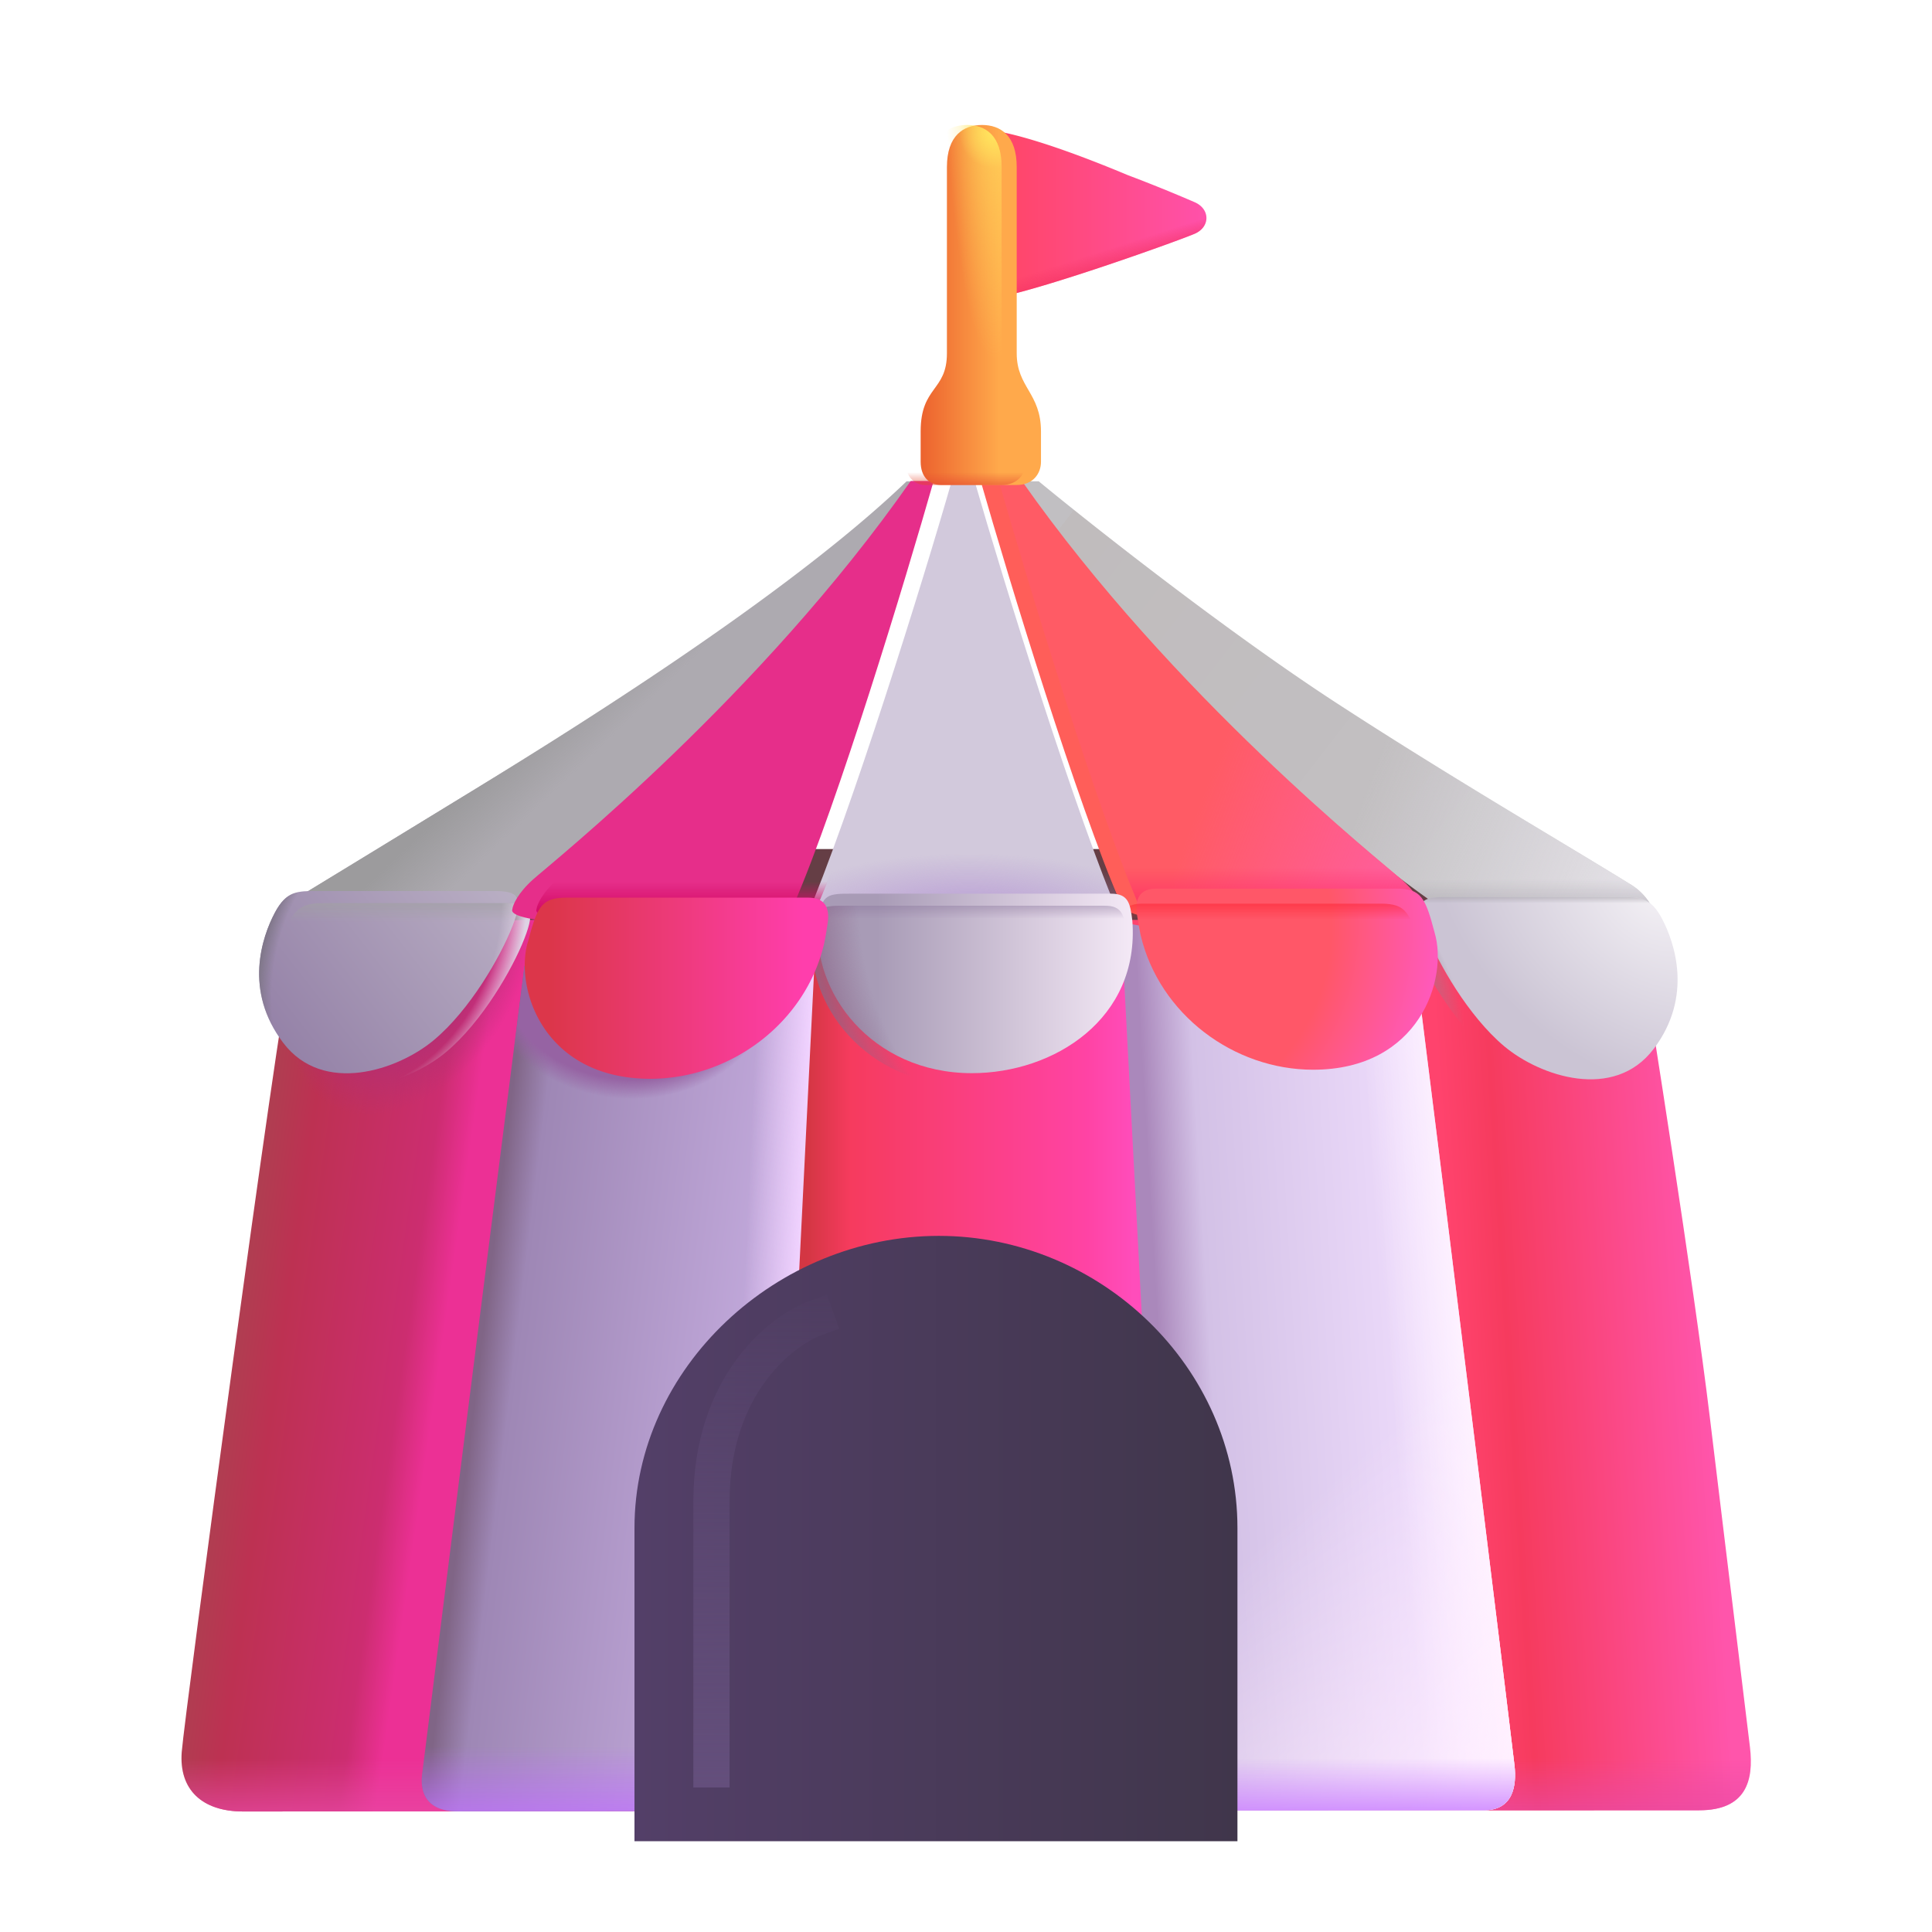 <svg xmlns="http://www.w3.org/2000/svg" fill="none" viewBox="0 0 32 32"><path fill="#653E45" d="M7.007 14.063h18.086v4.183H7.007z"/><g filter="url(#svg-100a8745-436d-4e54-a56e-47ff22a49872-a)"><path fill="url(#svg-1e113281-fdf6-4af7-b0a1-73d8a663b851-b)" d="M23.798 15.322c-3.854-2.459-7.526-7.35-7.526-7.35h.433c.892.736 3.13 2.501 4.947 3.682 1.317.856 2.629 1.647 3.653 2.264.479.289.894.54 1.219.741a.96.96 0 0 1 .448.82v.181s.68 2.12-3.174-.338"/><path fill="url(#svg-4786da6e-5444-42e1-9a83-8419e096e3a2-c)" d="M23.798 15.322c-3.854-2.459-7.526-7.35-7.526-7.35h.433c.892.736 3.13 2.501 4.947 3.682 1.317.856 2.629 1.647 3.653 2.264.479.289.894.54 1.219.741a.96.96 0 0 1 .448.82v.181s.68 2.12-3.174-.338"/><path fill="url(#svg-7384958f-e0f4-4e81-bc87-1f50e13b6f9c-d)" d="M23.798 15.322c-3.854-2.459-7.526-7.35-7.526-7.35h.433c.892.736 3.13 2.501 4.947 3.682 1.317.856 2.629 1.647 3.653 2.264.479.289.894.54 1.219.741a.96.96 0 0 1 .448.82v.181s.68 2.12-3.174-.338"/></g><g filter="url(#svg-7ba33efa-4d7f-4ea3-be69-188db5192154-e)"><path fill="#ADAAB0" d="M8.555 15.66c.103-.385.17-.57.342-.646.03-.092.121-.259.335-.45q.046-.04.172-.146c.793-.67 3.82-3.222 6.075-6.445h-.214c-2.076 1.994-5.968 4.379-7.428 5.27-.997.61-2.002 1.223-2.55 1.557a.5.5 0 0 0-.24.427v.433z"/><path fill="url(#svg-4675205c-acc5-4df9-9764-a26666f501f0-f)" d="M8.555 15.66c.103-.385.17-.57.342-.646.03-.092.121-.259.335-.45q.046-.04.172-.146c.793-.67 3.82-3.222 6.075-6.445h-.214c-2.076 1.994-5.968 4.379-7.428 5.27-.997.61-2.002 1.223-2.55 1.557a.5.5 0 0 0-.24.427v.433z"/><path fill="url(#svg-350a9351-8a61-4328-98d1-d201ddea0f72-g)" d="M8.555 15.66c.103-.385.17-.57.342-.646.03-.092.121-.259.335-.45q.046-.04.172-.146c.793-.67 3.82-3.222 6.075-6.445h-.214c-2.076 1.994-5.968 4.379-7.428 5.27-.997.61-2.002 1.223-2.55 1.557a.5.5 0 0 0-.24.427v.433z"/></g><path fill="url(#svg-1002dcec-1a14-4077-9473-def6fcbbecd4-h)" d="M11.009 15.236V30q-3.491.003-6.982.004c-.683 0-1.065-.366-1.017-.986S4.6 16.905 4.822 15.951c1.437-.56 3.238-.71 3.958-.715z"/><path fill="url(#svg-32a612e2-bb7c-44e7-a8ed-4eea88855d49-i)" d="M11.009 15.236V30q-3.491.003-6.982.004c-.683 0-1.065-.366-1.017-.986S4.6 16.905 4.822 15.951c1.437-.56 3.238-.71 3.958-.715z"/><path fill="url(#svg-e941a163-6413-4573-8d31-533ba63a1ab6-j)" d="M11.009 15.236V30q-3.491.003-6.982.004c-.683 0-1.065-.366-1.017-.986S4.6 16.905 4.822 15.951c1.437-.56 3.238-.71 3.958-.715z"/><path fill="url(#svg-b1c715f3-d673-4c4c-bfaf-ac617b3538a6-k)" fill-rule="evenodd" d="m11.009 30 5.077-.006q6.03-.009 12.059-.01c.774 0 .906-.49.84-1.044l-.187-1.536c-.133-1.089-.313-2.562-.477-3.922-.277-2.29-1-6.828-1.089-7.384-.09-.555-.25-.862-.663-.862h-15.56z" clip-rule="evenodd"/><path fill="url(#svg-d0c76ae1-02fc-45ac-b456-9416d3a7f562-l)" fill-rule="evenodd" d="m11.009 30 5.077-.006q6.03-.009 12.059-.01c.774 0 .906-.49.84-1.044l-.187-1.536c-.133-1.089-.313-2.562-.477-3.922-.277-2.29-1-6.828-1.089-7.384-.09-.555-.25-.862-.663-.862h-15.56z" clip-rule="evenodd"/><path fill="url(#svg-ef8ef799-3fc7-4fd1-a5e7-4684041b606b-m)" d="M16.003 15.29h-2.544l-4.771.706A4930 4930 0 0 0 6.99 29.403c-.04.393.177.599.59.599l8.422-.009z"/><path fill="url(#svg-bda416f0-fca9-4f14-9575-39f9da154924-n)" d="M16.003 15.29h-2.544l-4.771.706A4930 4930 0 0 0 6.99 29.403c-.04.393.177.599.59.599l8.422-.009z"/><path fill="url(#svg-1a6b9329-e70d-4db1-8da2-1438b05f5c23-o)" d="M16.003 15.29h-2.544l-4.771.706A4930 4930 0 0 0 6.99 29.403c-.04.393.177.599.59.599l8.422-.009z"/><path fill="url(#svg-0fb2e3ae-30ad-4599-81a4-9152c99feb10-p)" d="M16.003 15.29h-2.544l-4.771.706A4930 4930 0 0 0 6.99 29.403c-.04.393.177.599.59.599l8.422-.009z"/><path fill="url(#svg-0590dc8d-f08e-453c-bb89-51f2acdae4b1-q)" d="M16.003 29.993h.054l8.512-.008c.496 0 .553-.407.516-.744-.052-.468-1.091-8.904-1.62-13.107l-4.822-.844h-2.64z"/><path fill="url(#svg-2edbb505-a656-4e67-9cac-7c8196d76b7c-r)" d="M16.003 29.993h.054l8.512-.008c.496 0 .553-.407.516-.744-.052-.468-1.091-8.904-1.62-13.107l-4.822-.844h-2.64z"/><path fill="url(#svg-d0f1efb3-f00d-425a-b007-9acd35ec1019-s)" d="M16.003 29.993h.054l8.512-.008c.496 0 .553-.407.516-.744-.052-.468-1.091-8.904-1.62-13.107l-4.822-.844h-2.64z"/><path fill="url(#svg-e2d64327-9252-4045-94a9-82ee51e78012-t)" d="M16.003 29.993h.054l8.512-.008c.496 0 .553-.407.516-.744-.052-.468-1.091-8.904-1.62-13.107l-4.822-.844h-2.64z"/><g filter="url(#svg-0a3d17ad-be2e-42dc-9cc5-3209371ba3e7-u)"><path fill="url(#svg-91bda909-288f-4420-91e5-01fdc6d310ca-v)" d="M4.892 17.474c-.66-.865-.351-1.758-.14-2.156.194-.367.378-.36.715-.36h2.914c.407 0 .5.089.304.59-.196.5-.701 1.38-1.3 1.88s-1.834.912-2.493.046"/><path fill="url(#svg-f1329422-fe3c-484b-8f47-ac84936be760-w)" d="M4.892 17.474c-.66-.865-.351-1.758-.14-2.156.194-.367.378-.36.715-.36h2.914c.407 0 .5.089.304.59-.196.5-.701 1.38-1.3 1.88s-1.834.912-2.493.046"/></g><path fill="url(#svg-5f322edb-9481-47c0-9caf-3647dafb410c-x)" d="M4.892 17.474c-.66-.865-.351-1.758-.14-2.156.194-.367.378-.36.715-.36h2.914c.407 0 .5.089.304.59-.196.5-.701 1.38-1.3 1.88s-1.834.912-2.493.046"/><path fill="url(#svg-09ffda5e-77d1-4804-8e01-59608aaf0d30-y)" d="M4.892 17.474c-.66-.865-.351-1.758-.14-2.156.194-.367.378-.36.715-.36h2.914c.407 0 .5.089.304.59-.196.5-.701 1.38-1.3 1.88s-1.834.912-2.493.046"/><g filter="url(#svg-21058873-514a-4bb7-85a3-b5223ac0d15c-z)"><path fill="url(#svg-160d73a8-41fe-4467-b53a-a2393fd13a98-A)" d="M27.14 17.474c.654-.865.348-1.758.139-2.156-.193-.367-.377-.36-.711-.36h-2.894c-.404 0-.497.089-.302.59.195.5.697 1.38 1.291 1.88.595.5 1.821.912 2.476.046"/><path fill="url(#svg-5509910b-7631-42d5-b820-cab9290d53da-B)" d="M27.14 17.474c.654-.865.348-1.758.139-2.156-.193-.367-.377-.36-.711-.36h-2.894c-.404 0-.497.089-.302.59.195.5.697 1.38 1.291 1.88.595.5 1.821.912 2.476.046"/></g><path fill="url(#svg-5b687af5-b3ee-46a9-8778-4f83aea6de84-C)" d="M27.14 17.474c.654-.865.348-1.758.139-2.156-.193-.367-.377-.36-.711-.36h-2.894c-.404 0-.497.089-.302.59.195.5.697 1.38 1.291 1.88.595.5 1.821.912 2.476.046"/><path fill="url(#svg-c3a7e73a-08f2-4f81-a2e6-3cabc1033691-D)" d="m13.166 22.473.344-6.907h5.074l.364 6.906z"/><g filter="url(#svg-516bef4c-0140-420f-8cb1-335c55fdf474-E)"><path fill="url(#svg-1cdb7f35-3f0c-458c-8e66-ea3e1a077bbf-F)" d="M16.05 19.97c-2.67 0-5.041 2.17-5.041 4.84v5.186h9.987V24.81c0-2.67-2.276-4.84-4.946-4.84"/></g><g filter="url(#svg-fec0ae40-88cf-4293-850d-baa37d0afa55-G)"><path fill="#D2C9DC" d="M18.672 15.25c-.742-1.715-1.961-5.652-2.428-7.277h-.382c-.464 1.625-1.691 5.562-2.429 7.277z"/></g><path fill="url(#svg-23db6c02-fd9f-4e7c-bbb1-43118b2e2c0d-H)" d="M18.672 15.25c-.742-1.715-1.961-5.652-2.428-7.277h-.382c-.464 1.625-1.691 5.562-2.429 7.277z"/><g filter="url(#svg-95e3656a-d9bd-450c-9c5a-7b47a2cf68d2-I)"><path fill="#E62E8A" d="M9.232 14.564c-.259.231-.339.427-.346.496-.07.173.888.266 2.099.266 1.21 0 2.457-.07 2.56-.335.739-1.707 1.854-5.394 2.319-7.024h-.38c-2.492 3.564-5.93 6.31-6.252 6.597"/></g><path fill="url(#svg-a25c8434-633f-4bbf-92ad-ef8a1c65b208-J)" d="M9.232 14.564c-.259.231-.339.427-.346.496-.07.173.888.266 2.099.266 1.21 0 2.457-.07 2.56-.335.739-1.707 1.854-5.394 2.319-7.024h-.38c-2.492 3.564-5.93 6.31-6.252 6.597"/><path fill="#FF5E59" d="M22.909 14.564c.26.231.34.427.348.496.07.173-.893.266-2.11.266-1.218 0-2.47-.07-2.574-.335-.742-1.707-1.863-5.394-2.33-7.024h.383c2.503 3.564 5.958 6.31 6.283 6.597"/><g filter="url(#svg-ce69e3ce-4180-44d0-af23-d4ef99d3c8f4-K)"><path fill="#FF5B65" d="M22.909 14.564c.26.231.34.427.348.496.07.173-.893.266-2.11.266-1.218 0-2.465-.034-2.57-.299-.741-1.707-1.867-5.43-2.334-7.06h.383c2.503 3.564 5.958 6.31 6.283 6.597"/><path fill="url(#svg-4da3df80-737c-42f5-9dd6-9cece227233c-L)" d="M22.909 14.564c.26.231.34.427.348.496.07.173-.893.266-2.11.266-1.218 0-2.465-.034-2.57-.299-.741-1.707-1.867-5.43-2.334-7.06h.383c2.503 3.564 5.958 6.31 6.283 6.597"/><path fill="url(#svg-03cc6132-0954-4937-a896-29431bc8ae97-M)" d="M22.909 14.564c.26.231.34.427.348.496.07.173-.893.266-2.11.266-1.218 0-2.465-.034-2.57-.299-.741-1.707-1.867-5.43-2.334-7.06h.383c2.503 3.564 5.958 6.31 6.283 6.597"/></g><path fill="url(#svg-c3e2ca47-bacc-4aca-900e-8eaf2ac15b40-N)" d="M18.683 2.902c-1.549-.649-2.252-.769-2.41-.748 0 .936.012 1.872 0 2.807.54 0 3.273-.981 3.521-1.092s.254-.401 0-.517a25 25 0 0 0-1.111-.45"/><path fill="url(#svg-9114ffc4-59d1-4e0e-9f92-7096008303d8-O)" d="M18.683 2.902c-1.549-.649-2.252-.769-2.41-.748 0 .936.012 1.872 0 2.807.54 0 3.273-.981 3.521-1.092s.254-.401 0-.517a25 25 0 0 0-1.111-.45"/><g filter="url(#svg-203133b1-a4f7-4dcf-8717-6e020c7fda68-P)"><path fill="url(#svg-4c38bd29-f9e7-4621-9134-6988e37bfaf9-Q)" d="M14.999 7.648c0 .254.147.385.336.385h1.255c.27 0 .402-.189.402-.385v-.5c0-.64-.402-.73-.402-1.297V2.767c0-.525-.27-.697-.574-.697s-.582.172-.582.697v3.084c0 .632-.435.542-.435 1.296z"/></g><path fill="url(#svg-5d72a5cd-5395-4651-9ccf-a74052e7a5e3-R)" d="M14.999 7.648c0 .254.147.385.336.385h1.255c.27 0 .402-.189.402-.385v-.5c0-.64-.402-.73-.402-1.297V2.767c0-.525-.27-.697-.574-.697s-.582.172-.582.697v3.084c0 .632-.435.542-.435 1.296z"/><path fill="url(#svg-e6303707-345d-48b4-b471-496ecb66f2b6-S)" d="M14.999 7.648c0 .254.147.385.336.385h1.255c.27 0 .402-.189.402-.385v-.5c0-.64-.402-.73-.402-1.297V2.767c0-.525-.27-.697-.574-.697s-.582.172-.582.697v3.084c0 .632-.435.542-.435 1.296z"/><path fill="url(#svg-90246661-642a-4795-8e50-429ff3851df7-T)" d="M14.999 7.648c0 .254.147.385.336.385h1.255c.27 0 .402-.189.402-.385v-.5c0-.64-.402-.73-.402-1.297V2.767c0-.525-.27-.697-.574-.697s-.582.172-.582.697v3.084c0 .632-.435.542-.435 1.296z"/><g filter="url(#svg-596b6bfc-604e-4d27-add3-31a7f790719b-U)"><path fill="url(#svg-72da59da-6c22-47d7-a59a-78bde68a53d5-V)" d="M23.512 15.698c-.153-.581-.222-.73-.637-.73h-3.97c-.38 0-.338.313-.319.454.016.112.044.257.056.316.311 1.316 1.545 2.23 2.857 2.23 1.761 0 2.24-1.505 2.013-2.27"/></g><path fill="url(#svg-d7bf13ed-186b-4837-ab1b-c55d93b11731-W)" d="M23.512 15.698c-.153-.581-.222-.73-.637-.73h-3.97c-.38 0-.338.313-.319.454.016.112.044.257.056.316.311 1.316 1.545 2.23 2.857 2.23 1.761 0 2.24-1.505 2.013-2.27"/><g filter="url(#svg-eee3622d-750e-46e7-8022-d1bd11d2a883-X)"><path fill="url(#svg-f3c3387f-fb51-4905-8a40-1abc1716e9f0-Y)" d="M14.018 15.002H18.3c.289 0 .32.158.355.447.125 1.625-1.296 2.526-2.658 2.526-1.664 0-2.664-1.355-2.54-2.526.048-.447.158-.447.56-.447"/></g><path fill="url(#svg-de265c17-7c29-4c0d-8245-176359199ae3-Z)" d="M14.018 15.002H18.3c.289 0 .32.158.355.447.125 1.625-1.296 2.526-2.658 2.526-1.664 0-2.664-1.355-2.54-2.526.048-.447.158-.447.56-.447"/><path fill="url(#svg-c0bdeaf7-78c2-466a-8d2e-19ed9e49407e-aa)" d="M14.018 15.002H18.3c.289 0 .32.158.355.447.125 1.625-1.296 2.526-2.658 2.526-1.664 0-2.664-1.355-2.54-2.526.048-.447.158-.447.56-.447"/><g filter="url(#svg-7a0a0ce5-e09a-46e9-84f6-95989c7c0fde-ab)"><path stroke="url(#svg-b2c222b9-72dd-4708-926c-432431933324-ac)" stroke-linecap="square" stroke-width=".6" d="M13.516 21.828c-.577.21-1.732 1.112-1.732 3.043v4.435"/></g><g filter="url(#svg-32541fe3-f5a0-4546-a792-86375796a60b-ad)"><path fill="url(#svg-5a1da640-fb3d-48a5-9b98-c9460e39139a-ae)" d="M8.545 15.698c.153-.581.223-.73.64-.73h3.999c.383 0 .34.313.32.454a5 5 0 0 1-.056.316c-.313 1.316-1.555 2.23-2.877 2.23-1.773 0-2.255-1.505-2.027-2.27"/></g><defs><linearGradient id="svg-1e113281-fdf6-4af7-b0a1-73d8a663b851-b" x1="17.402" x2="26.473" y1="8.294" y2="15.272" gradientUnits="userSpaceOnUse"><stop stop-color="#C1BFC2"/><stop offset="0" stop-color="#C0BCBD"/><stop offset="1" stop-color="#C3C1C4"/></linearGradient><linearGradient id="svg-4786da6e-5444-42e1-9a83-8419e096e3a2-c" x1="27.372" x2="21.956" y1="15.571" y2="13.511" gradientUnits="userSpaceOnUse"><stop stop-color="#EBE8EE"/><stop offset="1" stop-color="#EBE8EE" stop-opacity="0"/></linearGradient><linearGradient id="svg-7384958f-e0f4-4e81-bc87-1f50e13b6f9c-d" x1="25.453" x2="25.453" y1="15.75" y2="14.562" gradientUnits="userSpaceOnUse"><stop offset=".105" stop-color="#9C97A1"/><stop offset="1" stop-color="#9C97A1" stop-opacity="0"/></linearGradient><linearGradient id="svg-4675205c-acc5-4df9-9764-a26666f501f0-f" x1="6.453" x2="6.453" y1="15.031" y2="14.836" gradientUnits="userSpaceOnUse"><stop stop-color="#817E84"/><stop offset="1" stop-color="#817E84" stop-opacity="0"/></linearGradient><linearGradient id="svg-350a9351-8a61-4328-98d1-d201ddea0f72-g" x1="7.89" x2="8.609" y1="13.156" y2="13.906" gradientUnits="userSpaceOnUse"><stop stop-color="#9C9B9D"/><stop offset="1" stop-color="#9C9B9D" stop-opacity="0"/></linearGradient><linearGradient id="svg-1002dcec-1a14-4077-9473-def6fcbbecd4-h" x1="3.669" x2="7.798" y1="21.765" y2="22.355" gradientUnits="userSpaceOnUse"><stop stop-color="#AA4350"/><stop offset=".25" stop-color="#BD3152"/><stop offset=".738" stop-color="#CC2D70"/><stop offset=".885" stop-color="#EC3095"/></linearGradient><linearGradient id="svg-32a612e2-bb7c-44e7-a8ed-4eea88855d49-i" x1="4.978" x2="4.978" y1="30.421" y2="29.124" gradientUnits="userSpaceOnUse"><stop stop-color="#E849A5"/><stop offset="1" stop-color="#E849A5" stop-opacity="0"/></linearGradient><linearGradient id="svg-b1c715f3-d673-4c4c-bfaf-ac617b3538a6-k" x1="24.152" x2="28.298" y1="23.035" y2="22.772" gradientUnits="userSpaceOnUse"><stop stop-color="#FF436D"/><stop offset=".21" stop-color="#F63B5E"/><stop offset="1" stop-color="#FF55AB"/></linearGradient><linearGradient id="svg-d0c76ae1-02fc-45ac-b456-9416d3a7f562-l" x1="15.444" x2="15.444" y1="30.417" y2="29.12" gradientUnits="userSpaceOnUse"><stop stop-color="#E849A5"/><stop offset="1" stop-color="#E849A5" stop-opacity="0"/></linearGradient><linearGradient id="svg-ef8ef799-3fc7-4fd1-a5e7-4684041b606b-m" x1="7.898" x2="13.372" y1="20.974" y2="21.642" gradientUnits="userSpaceOnUse"><stop offset=".042" stop-color="#806586"/><stop offset=".146" stop-color="#9E87B5"/><stop offset="1" stop-color="#C8AFE2"/></linearGradient><linearGradient id="svg-bda416f0-fca9-4f14-9575-39f9da154924-n" x1="13.311" x2="12.399" y1="19.737" y2="19.696" gradientUnits="userSpaceOnUse"><stop stop-color="#F1D3FF"/><stop offset="1" stop-color="#F1D3FF" stop-opacity="0"/></linearGradient><linearGradient id="svg-1a6b9329-e70d-4db1-8da2-1438b05f5c23-o" x1="9.317" x2="9.317" y1="30.421" y2="28.921" gradientUnits="userSpaceOnUse"><stop stop-color="#BF70FC"/><stop offset="1" stop-color="#BF70FC" stop-opacity="0"/></linearGradient><linearGradient id="svg-0590dc8d-f08e-453c-bb89-51f2acdae4b1-q" x1="18.886" x2="24.036" y1="20.223" y2="19.919" gradientUnits="userSpaceOnUse"><stop offset=".036" stop-color="#A8B"/><stop offset=".2" stop-color="#D3C1E6"/><stop offset="1" stop-color="#F2E0FF"/></linearGradient><linearGradient id="svg-2edbb505-a656-4e67-9cac-7c8196d76b7c-r" x1="24.563" x2="23.144" y1="24.015" y2="24.136" gradientUnits="userSpaceOnUse"><stop stop-color="#FFF4FF"/><stop offset="1" stop-color="#FFF4FF" stop-opacity="0"/></linearGradient><linearGradient id="svg-d0f1efb3-f00d-425a-b007-9acd35ec1019-s" x1="25.739" x2="20.792" y1="31.191" y2="25.637" gradientUnits="userSpaceOnUse"><stop stop-color="#FEF"/><stop offset="1" stop-color="#FEF" stop-opacity="0"/></linearGradient><linearGradient id="svg-e2d64327-9252-4045-94a9-82ee51e78012-t" x1="22.698" x2="22.698" y1="30.239" y2="29.123" gradientUnits="userSpaceOnUse"><stop offset=".09" stop-color="#CC85FF"/><stop offset="1" stop-color="#CC85FF" stop-opacity="0"/></linearGradient><linearGradient id="svg-91bda909-288f-4420-91e5-01fdc6d310ca-v" x1="4.945" x2="8.784" y1="17.753" y2="14.739" gradientUnits="userSpaceOnUse"><stop stop-color="#9481A7"/><stop offset="1" stop-color="#BBB1C5"/></linearGradient><linearGradient id="svg-5f322edb-9481-47c0-9caf-3647dafb410c-x" x1="6.638" x2="6.638" y1="14.813" y2="15.273" gradientUnits="userSpaceOnUse"><stop stop-color="#A19FA4"/><stop offset="1" stop-color="#A19FA4" stop-opacity="0"/></linearGradient><linearGradient id="svg-5509910b-7631-42d5-b820-cab9290d53da-B" x1="25.405" x2="25.405" y1="14.867" y2="15.062" gradientUnits="userSpaceOnUse"><stop stop-color="#A5A2A8"/><stop offset="1" stop-color="#A5A2A8" stop-opacity="0"/></linearGradient><linearGradient id="svg-c3a7e73a-08f2-4f81-a2e6-3cabc1033691-D" x1="13.355" x2="18.774" y1="19.019" y2="19.019" gradientUnits="userSpaceOnUse"><stop stop-color="#D33643"/><stop offset=".136" stop-color="#F63B5E"/><stop offset=".857" stop-color="#FF43A4"/><stop offset="1" stop-color="#FF4DBB"/></linearGradient><linearGradient id="svg-1cdb7f35-3f0c-458c-8e66-ea3e1a077bbf-F" x1="11.009" x2="20.996" y1="25.793" y2="25.793" gradientUnits="userSpaceOnUse"><stop stop-color="#533F68"/><stop offset="1" stop-color="#40364B"/></linearGradient><linearGradient id="svg-a25c8434-633f-4bbf-92ad-ef8a1c65b208-J" x1="11.453" x2="11.453" y1="15.062" y2="14.601" gradientUnits="userSpaceOnUse"><stop stop-color="#D30D68"/><stop offset="1" stop-color="#D30D68" stop-opacity="0"/></linearGradient><linearGradient id="svg-4da3df80-737c-42f5-9dd6-9cece227233c-L" x1="23.418" x2="19.394" y1="15.326" y2="13.78" gradientUnits="userSpaceOnUse"><stop stop-color="#FF5EA9"/><stop offset="1" stop-color="#FF5EA9" stop-opacity="0"/></linearGradient><linearGradient id="svg-03cc6132-0954-4937-a896-29431bc8ae97-M" x1="20.926" x2="20.926" y1="15.326" y2="14.375" gradientUnits="userSpaceOnUse"><stop stop-color="#FF2464"/><stop offset="1" stop-color="#FF2464" stop-opacity="0"/></linearGradient><linearGradient id="svg-c3e2ca47-bacc-4aca-900e-8eaf2ac15b40-N" x1="16.453" x2="19.982" y1="4.961" y2="4.961" gradientUnits="userSpaceOnUse"><stop stop-color="#FF4564"/><stop offset="1" stop-color="#FF51AA"/></linearGradient><linearGradient id="svg-9114ffc4-59d1-4e0e-9f92-7096008303d8-O" x1="18.437" x2="18.297" y1="4.578" y2="4.141" gradientUnits="userSpaceOnUse"><stop stop-color="#F33161"/><stop offset="1" stop-color="#F33161" stop-opacity="0"/></linearGradient><linearGradient id="svg-4c38bd29-f9e7-4621-9134-6988e37bfaf9-Q" x1="14.999" x2="16.3" y1="6.712" y2="6.712" gradientUnits="userSpaceOnUse"><stop stop-color="#EC622E"/><stop offset="1" stop-color="#FFA94B"/></linearGradient><linearGradient id="svg-90246661-642a-4795-8e50-429ff3851df7-T" x1="16.482" x2="16.482" y1="8.206" y2="7.823" gradientUnits="userSpaceOnUse"><stop stop-color="#E44730"/><stop offset="1" stop-color="#E44730" stop-opacity="0"/></linearGradient><linearGradient id="svg-d7bf13ed-186b-4837-ab1b-c55d93b11731-W" x1="21.069" x2="21.069" y1="14.734" y2="15.234" gradientUnits="userSpaceOnUse"><stop stop-color="#FD2230"/><stop offset="1" stop-color="#FD2230" stop-opacity="0"/></linearGradient><linearGradient id="svg-f3c3387f-fb51-4905-8a40-1abc1716e9f0-Y" x1="14.422" x2="19.265" y1="16.488" y2="16.488" gradientUnits="userSpaceOnUse"><stop stop-color="#A89BB6"/><stop offset="1" stop-color="#FFF4FF"/></linearGradient><linearGradient id="svg-de265c17-7c29-4c0d-8245-176359199ae3-Z" x1="16.056" x2="16.056" y1="14.711" y2="15.219" gradientUnits="userSpaceOnUse"><stop stop-color="#8A779C"/><stop offset="1" stop-color="#8A779C" stop-opacity="0"/></linearGradient><linearGradient id="svg-b2c222b9-72dd-4708-926c-432431933324-ac" x1="11.836" x2="11.836" y1="29.647" y2="20.909" gradientUnits="userSpaceOnUse"><stop stop-color="#644F7C"/><stop offset="1" stop-color="#644F7C" stop-opacity="0"/></linearGradient><linearGradient id="svg-5a1da640-fb3d-48a5-9b98-c9460e39139a-ae" x1="8.912" x2="13.108" y1="16.468" y2="16.468" gradientUnits="userSpaceOnUse"><stop stop-color="#DC364A"/><stop offset="1" stop-color="#FF3EAC"/></linearGradient><filter id="svg-100a8745-436d-4e54-a56e-47ff22a49872-a" width="11.246" height="8.537" x="16.272" y="7.973" color-interpolation-filters="sRGB" filterUnits="userSpaceOnUse"><feFlood flood-opacity="0" result="BackgroundImageFix"/><feBlend in="SourceGraphic" in2="BackgroundImageFix" result="shape"/><feColorMatrix in="SourceAlpha" result="hardAlpha" values="0 0 0 0 0 0 0 0 0 0 0 0 0 0 0 0 0 0 127 0"/><feOffset dx=".5"/><feGaussianBlur stdDeviation=".25"/><feComposite in2="hardAlpha" k2="-1" k3="1" operator="arithmetic"/><feColorMatrix values="0 0 0 0 0.675 0 0 0 0 0.529 0 0 0 0 0.588 0 0 0 1 0"/><feBlend in2="shape" result="effect1_innerShadow_18_8919"/></filter><filter id="svg-7ba33efa-4d7f-4ea3-be69-188db5192154-e" width="10.682" height="7.687" x="4.798" y="7.973" color-interpolation-filters="sRGB" filterUnits="userSpaceOnUse"><feFlood flood-opacity="0" result="BackgroundImageFix"/><feBlend in="SourceGraphic" in2="BackgroundImageFix" result="shape"/><feColorMatrix in="SourceAlpha" result="hardAlpha" values="0 0 0 0 0 0 0 0 0 0 0 0 0 0 0 0 0 0 127 0"/><feOffset dx="-.25"/><feGaussianBlur stdDeviation=".225"/><feComposite in2="hardAlpha" k2="-1" k3="1" operator="arithmetic"/><feColorMatrix values="0 0 0 0 0.871 0 0 0 0 0.784 0 0 0 0 0.875 0 0 0 1 0"/><feBlend in2="shape" result="effect1_innerShadow_18_8919"/></filter><filter id="svg-0a3d17ad-be2e-42dc-9cc5-3209371ba3e7-u" width="4.492" height="3.219" x="4.292" y="14.758" color-interpolation-filters="sRGB" filterUnits="userSpaceOnUse"><feFlood flood-opacity="0" result="BackgroundImageFix"/><feBlend in="SourceGraphic" in2="BackgroundImageFix" result="shape"/><feColorMatrix in="SourceAlpha" result="hardAlpha" values="0 0 0 0 0 0 0 0 0 0 0 0 0 0 0 0 0 0 127 0"/><feOffset dx="-.2" dy="-.2"/><feGaussianBlur stdDeviation=".2"/><feComposite in2="hardAlpha" k2="-1" k3="1" operator="arithmetic"/><feColorMatrix values="0 0 0 0 0.782 0 0 0 0 0.555 0 0 0 0 0.938 0 0 0 1 0"/><feBlend in2="shape" result="effect1_innerShadow_18_8919"/></filter><filter id="svg-21058873-514a-4bb7-85a3-b5223ac0d15c-z" width="4.512" height="3.119" x="23.274" y="14.858" color-interpolation-filters="sRGB" filterUnits="userSpaceOnUse"><feFlood flood-opacity="0" result="BackgroundImageFix"/><feBlend in="SourceGraphic" in2="BackgroundImageFix" result="shape"/><feColorMatrix in="SourceAlpha" result="hardAlpha" values="0 0 0 0 0 0 0 0 0 0 0 0 0 0 0 0 0 0 127 0"/><feOffset dx=".25" dy="-.1"/><feGaussianBlur stdDeviation=".15"/><feComposite in2="hardAlpha" k2="-1" k3="1" operator="arithmetic"/><feColorMatrix values="0 0 0 0 0.635 0 0 0 0 0.427 0 0 0 0 0.694 0 0 0 1 0"/><feBlend in2="shape" result="effect1_innerShadow_18_8919"/></filter><filter id="svg-516bef4c-0140-420f-8cb1-335c55fdf474-E" width="10.487" height="10.526" x="10.509" y="19.97" color-interpolation-filters="sRGB" filterUnits="userSpaceOnUse"><feFlood flood-opacity="0" result="BackgroundImageFix"/><feBlend in="SourceGraphic" in2="BackgroundImageFix" result="shape"/><feColorMatrix in="SourceAlpha" result="hardAlpha" values="0 0 0 0 0 0 0 0 0 0 0 0 0 0 0 0 0 0 127 0"/><feOffset dx="-.5" dy=".5"/><feGaussianBlur stdDeviation=".5"/><feComposite in2="hardAlpha" k2="-1" k3="1" operator="arithmetic"/><feColorMatrix values="0 0 0 0 0.176 0 0 0 0 0.125 0 0 0 0 0.212 0 0 0 1 0"/><feBlend in2="shape" result="effect1_innerShadow_18_8919"/></filter><filter id="svg-fec0ae40-88cf-4293-850d-baa37d0afa55-G" width="5.938" height="7.277" x="13.033" y="7.973" color-interpolation-filters="sRGB" filterUnits="userSpaceOnUse"><feFlood flood-opacity="0" result="BackgroundImageFix"/><feBlend in="SourceGraphic" in2="BackgroundImageFix" result="shape"/><feColorMatrix in="SourceAlpha" result="hardAlpha" values="0 0 0 0 0 0 0 0 0 0 0 0 0 0 0 0 0 0 127 0"/><feOffset dx=".3"/><feGaussianBlur stdDeviation=".3"/><feComposite in2="hardAlpha" k2="-1" k3="1" operator="arithmetic"/><feColorMatrix values="0 0 0 0 0.584 0 0 0 0 0.427 0 0 0 0 0.525 0 0 0 1 0"/><feBlend in2="shape" result="effect1_innerShadow_18_8919"/><feColorMatrix in="SourceAlpha" result="hardAlpha" values="0 0 0 0 0 0 0 0 0 0 0 0 0 0 0 0 0 0 127 0"/><feOffset dx="-.4"/><feGaussianBlur stdDeviation=".35"/><feComposite in2="hardAlpha" k2="-1" k3="1" operator="arithmetic"/><feColorMatrix values="0 0 0 0 0.996 0 0 0 0 0.949 0 0 0 0 1 0 0 0 1 0"/><feBlend in2="effect1_innerShadow_18_8919" result="effect2_innerShadow_18_8919"/></filter><filter id="svg-95e3656a-d9bd-450c-9c5a-7b47a2cf68d2-I" width="7.382" height="8.159" x="8.482" y="7.567" color-interpolation-filters="sRGB" filterUnits="userSpaceOnUse"><feFlood flood-opacity="0" result="BackgroundImageFix"/><feBlend in="SourceGraphic" in2="BackgroundImageFix" result="shape"/><feColorMatrix in="SourceAlpha" result="hardAlpha" values="0 0 0 0 0 0 0 0 0 0 0 0 0 0 0 0 0 0 127 0"/><feOffset dy=".4"/><feGaussianBlur stdDeviation=".3"/><feComposite in2="hardAlpha" k2="-1" k3="1" operator="arithmetic"/><feColorMatrix values="0 0 0 0 0.686 0 0 0 0 0.227 0 0 0 0 0.451 0 0 0 1 0"/><feBlend in2="shape" result="effect1_innerShadow_18_8919"/><feColorMatrix in="SourceAlpha" result="hardAlpha" values="0 0 0 0 0 0 0 0 0 0 0 0 0 0 0 0 0 0 127 0"/><feOffset dx="-.4" dy="-.4"/><feGaussianBlur stdDeviation=".2"/><feComposite in2="hardAlpha" k2="-1" k3="1" operator="arithmetic"/><feColorMatrix values="0 0 0 0 1 0 0 0 0 0.302 0 0 0 0 0.718 0 0 0 1 0"/><feBlend in2="effect1_innerShadow_18_8919" result="effect2_innerShadow_18_8919"/></filter><filter id="svg-ce69e3ce-4180-44d0-af23-d4ef99d3c8f4-K" width="7.317" height="7.359" x="16.243" y="7.967" color-interpolation-filters="sRGB" filterUnits="userSpaceOnUse"><feFlood flood-opacity="0" result="BackgroundImageFix"/><feBlend in="SourceGraphic" in2="BackgroundImageFix" result="shape"/><feColorMatrix in="SourceAlpha" result="hardAlpha" values="0 0 0 0 0 0 0 0 0 0 0 0 0 0 0 0 0 0 127 0"/><feOffset dx=".3"/><feGaussianBlur stdDeviation=".25"/><feComposite in2="hardAlpha" k2="-1" k3="1" operator="arithmetic"/><feColorMatrix values="0 0 0 0 0.914 0 0 0 0 0.224 0 0 0 0 0.278 0 0 0 1 0"/><feBlend in2="shape" result="effect1_innerShadow_18_8919"/></filter><filter id="svg-203133b1-a4f7-4dcf-8717-6e020c7fda68-P" width="2.443" height="5.963" x="14.849" y="2.07" color-interpolation-filters="sRGB" filterUnits="userSpaceOnUse"><feFlood flood-opacity="0" result="BackgroundImageFix"/><feBlend in="SourceGraphic" in2="BackgroundImageFix" result="shape"/><feColorMatrix in="SourceAlpha" result="hardAlpha" values="0 0 0 0 0 0 0 0 0 0 0 0 0 0 0 0 0 0 127 0"/><feOffset dx=".3"/><feGaussianBlur stdDeviation=".2"/><feComposite in2="hardAlpha" k2="-1" k3="1" operator="arithmetic"/><feColorMatrix values="0 0 0 0 0.71 0 0 0 0 0.333 0 0 0 0 0.243 0 0 0 1 0"/><feBlend in2="shape" result="effect1_innerShadow_18_8919"/><feColorMatrix in="SourceAlpha" result="hardAlpha" values="0 0 0 0 0 0 0 0 0 0 0 0 0 0 0 0 0 0 127 0"/><feOffset dx="-.15"/><feGaussianBlur stdDeviation=".25"/><feComposite in2="hardAlpha" k2="-1" k3="1" operator="arithmetic"/><feColorMatrix values="0 0 0 0 1 0 0 0 0 0.875 0 0 0 0 0.357 0 0 0 1 0"/><feBlend in2="effect1_innerShadow_18_8919" result="effect2_innerShadow_18_8919"/><feColorMatrix in="SourceAlpha" result="hardAlpha" values="0 0 0 0 0 0 0 0 0 0 0 0 0 0 0 0 0 0 127 0"/><feOffset dx=".1"/><feGaussianBlur stdDeviation=".125"/><feComposite in2="hardAlpha" k2="-1" k3="1" operator="arithmetic"/><feColorMatrix values="0 0 0 0 0.682 0 0 0 0 0.478 0 0 0 0 0.263 0 0 0 1 0"/><feBlend in2="effect2_innerShadow_18_8919" result="effect3_innerShadow_18_8919"/></filter><filter id="svg-596b6bfc-604e-4d27-add3-31a7f790719b-U" width="5.24" height="3.25" x="18.574" y="14.718" color-interpolation-filters="sRGB" filterUnits="userSpaceOnUse"><feFlood flood-opacity="0" result="BackgroundImageFix"/><feBlend in="SourceGraphic" in2="BackgroundImageFix" result="shape"/><feColorMatrix in="SourceAlpha" result="hardAlpha" values="0 0 0 0 0 0 0 0 0 0 0 0 0 0 0 0 0 0 127 0"/><feOffset dx=".25" dy="-.25"/><feGaussianBlur stdDeviation=".25"/><feComposite in2="hardAlpha" k2="-1" k3="1" operator="arithmetic"/><feColorMatrix values="0 0 0 0 0.867 0 0 0 0 0.176 0 0 0 0 0.388 0 0 0 1 0"/><feBlend in2="shape" result="effect1_innerShadow_18_8919"/></filter><filter id="svg-eee3622d-750e-46e7-8022-d1bd11d2a883-X" width="5.316" height="3.174" x="13.448" y="14.802" color-interpolation-filters="sRGB" filterUnits="userSpaceOnUse"><feFlood flood-opacity="0" result="BackgroundImageFix"/><feBlend in="SourceGraphic" in2="BackgroundImageFix" result="shape"/><feColorMatrix in="SourceAlpha" result="hardAlpha" values="0 0 0 0 0 0 0 0 0 0 0 0 0 0 0 0 0 0 127 0"/><feOffset dx=".1" dy="-.2"/><feGaussianBlur stdDeviation=".25"/><feComposite in2="hardAlpha" k2="-1" k3="1" operator="arithmetic"/><feColorMatrix values="0 0 0 0 0.718 0 0 0 0 0.408 0 0 0 0 0.808 0 0 0 1 0"/><feBlend in2="shape" result="effect1_innerShadow_18_8919"/></filter><filter id="svg-7a0a0ce5-e09a-46e9-84f6-95989c7c0fde-ab" width="3.616" height="9.362" x="10.885" y="20.843" color-interpolation-filters="sRGB" filterUnits="userSpaceOnUse"><feFlood flood-opacity="0" result="BackgroundImageFix"/><feBlend in="SourceGraphic" in2="BackgroundImageFix" result="shape"/><feGaussianBlur result="effect1_foregroundBlur_18_8919" stdDeviation=".3"/></filter><filter id="svg-32541fe3-f5a0-4546-a792-86375796a60b-ad" width="5.225" height="3.1" x="8.492" y="14.868" color-interpolation-filters="sRGB" filterUnits="userSpaceOnUse"><feFlood flood-opacity="0" result="BackgroundImageFix"/><feBlend in="SourceGraphic" in2="BackgroundImageFix" result="shape"/><feColorMatrix in="SourceAlpha" result="hardAlpha" values="0 0 0 0 0 0 0 0 0 0 0 0 0 0 0 0 0 0 127 0"/><feOffset dx=".2" dy="-.1"/><feGaussianBlur stdDeviation=".2"/><feComposite in2="hardAlpha" k2="-1" k3="1" operator="arithmetic"/><feColorMatrix values="0 0 0 0 0.706 0 0 0 0 0.235 0 0 0 0 0.255 0 0 0 1 0"/><feBlend in2="shape" result="effect1_innerShadow_18_8919"/></filter><radialGradient id="svg-e941a163-6413-4573-8d31-533ba63a1ab6-j" cx="0" cy="0" r="1" gradientTransform="rotate(121.718 -1.063 9.915)scale(2.645 1.77)" gradientUnits="userSpaceOnUse"><stop offset=".506" stop-color="#B32F73"/><stop offset="1" stop-color="#B32F73" stop-opacity="0"/></radialGradient><radialGradient id="svg-0fb2e3ae-30ad-4599-81a4-9152c99feb10-p" cx="0" cy="0" r="1" gradientTransform="rotate(96.033 -2.07 12.73)scale(2.074 2.482)" gradientUnits="userSpaceOnUse"><stop offset=".845" stop-color="#9663A3"/><stop offset="1" stop-color="#9663A3" stop-opacity="0"/></radialGradient><radialGradient id="svg-f1329422-fe3c-484b-8f47-ac84936be760-w" cx="0" cy="0" r="1" gradientTransform="rotate(-174.104 4.112 8.123)scale(2.89 3.358)" gradientUnits="userSpaceOnUse"><stop offset=".922" stop-color="#81788B" stop-opacity="0"/><stop offset="1" stop-color="#81788B"/></radialGradient><radialGradient id="svg-09ffda5e-77d1-4804-8e01-59608aaf0d30-y" cx="0" cy="0" r="1" gradientTransform="rotate(22.077 -36.35 22.772)scale(2.767 3.407)" gradientUnits="userSpaceOnUse"><stop offset=".841" stop-color="#DED2E4" stop-opacity="0"/><stop offset=".99" stop-color="#DED2E4"/></radialGradient><radialGradient id="svg-160d73a8-41fe-4467-b53a-a2393fd13a98-A" cx="0" cy="0" r="1" gradientTransform="matrix(-1.736 2.323 -3.28 -2.45 27.14 14.958)" gradientUnits="userSpaceOnUse"><stop stop-color="#F2EFF4"/><stop offset="1" stop-color="#CBC4D4"/></radialGradient><radialGradient id="svg-5b687af5-b3ee-46a9-8778-4f83aea6de84-C" cx="0" cy="0" r="1" gradientTransform="matrix(1.547 2.276 -.57 .387 22.594 14.958)" gradientUnits="userSpaceOnUse"><stop offset=".342" stop-color="#957D8D"/><stop offset="1" stop-color="#957D8D" stop-opacity="0"/></radialGradient><radialGradient id="svg-23db6c02-fd9f-4e7c-bbb1-43118b2e2c0d-H" cx="0" cy="0" r="1" gradientTransform="matrix(0 -1.113 3.385 0 16.052 15.25)" gradientUnits="userSpaceOnUse"><stop stop-color="#B597D3"/><stop offset="1" stop-color="#B597D3" stop-opacity="0"/></radialGradient><radialGradient id="svg-5d72a5cd-5395-4651-9ccf-a74052e7a5e3-R" cx="0" cy="0" r="1" gradientTransform="rotate(124.216 7.655 5.457)scale(.593 .577)" gradientUnits="userSpaceOnUse"><stop stop-color="#FFE65E"/><stop offset="1" stop-color="#FFE65E" stop-opacity="0"/></radialGradient><radialGradient id="svg-e6303707-345d-48b4-b471-496ecb66f2b6-S" cx="0" cy="0" r="1" gradientTransform="matrix(0 6.627 -.873 0 16.473 -.667)" gradientUnits="userSpaceOnUse"><stop stop-color="#FFE65E"/><stop offset="1" stop-color="#FFE65E" stop-opacity="0"/></radialGradient><radialGradient id="svg-72da59da-6c22-47d7-a59a-78bde68a53d5-V" cx="0" cy="0" r="1" gradientTransform="matrix(4.705 .5 -.531 4.999 18.86 15.656)" gradientUnits="userSpaceOnUse"><stop offset=".62" stop-color="#FF5768"/><stop offset="1" stop-color="#FF59BC"/></radialGradient><radialGradient id="svg-c0bdeaf7-78c2-466a-8d2e-19ed9e49407e-aa" cx="0" cy="0" r="1" gradientTransform="matrix(-4.567 1.469 -1.775 -5.519 18.015 15.406)" gradientUnits="userSpaceOnUse"><stop offset=".772" stop-color="#8B688A" stop-opacity="0"/><stop offset="1" stop-color="#8B688A"/></radialGradient></defs></svg>